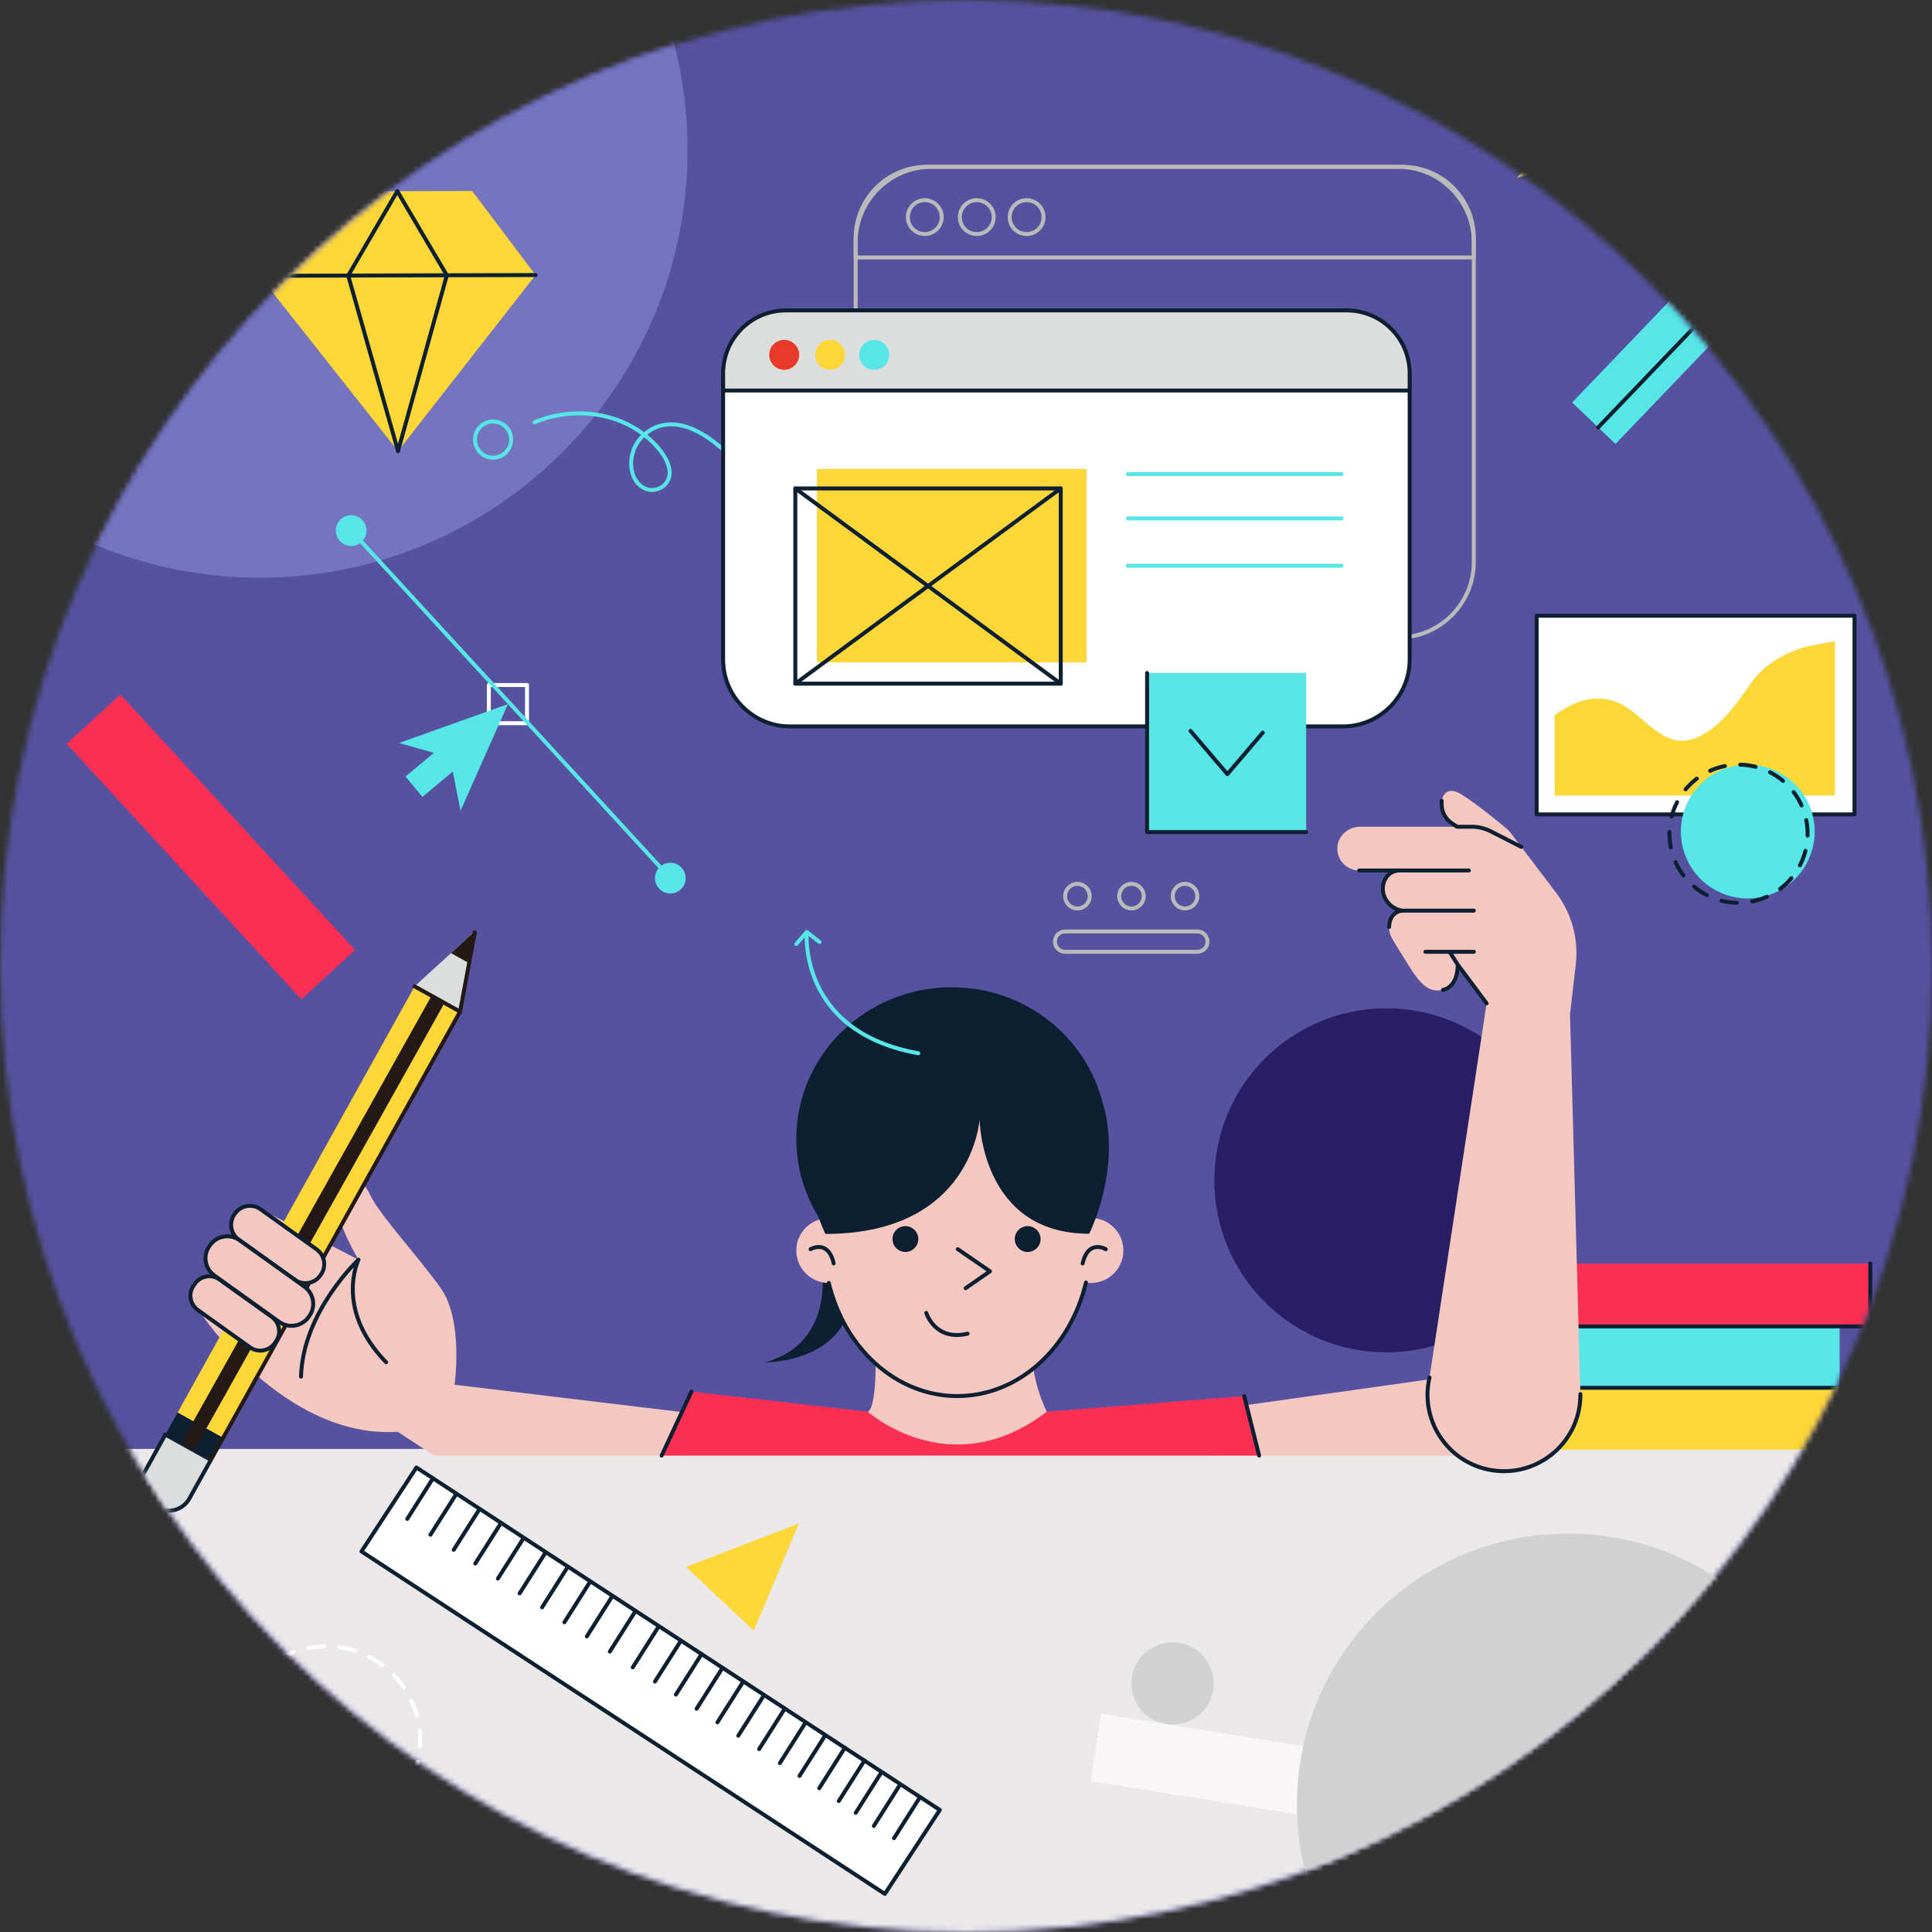 <svg xmlns="http://www.w3.org/2000/svg" xmlns:xlink="http://www.w3.org/1999/xlink" width="367" height="367" viewBox="0 0 367 367">
  <rect x="0" y="0" width="367" height="367" fill="#333333" stroke="none"/>
  <defs>
    <path id="2.6.4-設計開發-圓-a" d="M0.019,183.5 C0.019,284.843 82.174,366.999 183.518,366.999 L183.518,366.999 C284.862,366.999 367.017,284.843 367.017,183.5 L367.017,183.5 C367.017,82.156 284.862,0.001 183.518,0.001 L183.518,0.001 C82.174,0.001 0.019,82.156 0.019,183.5 L0.019,183.5 Z"/>
  </defs>
  <g fill="none" fill-rule="evenodd">
    <mask id="2.6.4-設計開發-圓-b" fill="#fff">
      <use xlink:href="#2.6.4-設計開發-圓-a"/>
    </mask>
    <polygon fill="#5652A0" points=".036 367 367.036 367 367.036 0 .036 0" mask="url(#2.6.4-設計開發-圓-b)"/>
    <polygon fill="#EAE8E9" points=".036 367 367.036 367 367.036 275.235 .036 275.235" mask="url(#2.6.4-設計開發-圓-b)"/>
    <path fill="#7575BF" d="M0,0 L125.457,0 C128.779,8.867 130.601,18.468 130.601,28.495 C130.601,73.363 94.228,109.736 49.36,109.736 C30.792,109.736 13.682,103.502 0,93.02 L0,0 Z" mask="url(#2.6.4-設計開發-圓-b)"/>
    <path fill="#2A1F64" d="M296.031,224.215 C296.031,242.264 281.4,256.895 263.351,256.895 C245.302,256.895 230.671,242.264 230.671,224.215 C230.671,206.166 245.302,191.535 263.351,191.535 C281.4,191.535 296.031,206.166 296.031,224.215" mask="url(#2.6.4-設計開發-圓-b)"/>
    <path stroke="#56E6E7" stroke-linecap="round" stroke-linejoin="round" stroke-width=".75" d="M101.536,80.221 C109.464,76.894 119.305,78.436 124.998,85.063 C126.372,86.662 128.052,89.392 126.719,91.53 C125.936,92.785 124.27,93.383 122.874,92.922 C120.803,92.238 119.898,90.1 119.896,88.055 C119.893,85.604 121.096,83.382 123.112,81.988 C128.451,78.297 134.8,82.751 138.596,86.587 C138.803,86.797 139.008,87.009 139.209,87.225" mask="url(#2.6.4-設計開發-圓-b)"/>
    <polygon fill="#FA2F53" points="282.083 251.963 355.281 251.963 355.281 240.01 282.083 240.01" mask="url(#2.6.4-設計開發-圓-b)"/>
    <polygon fill="#56E6E7" points="276.251 263.624 349.449 263.624 349.449 251.671 276.251 251.671" mask="url(#2.6.4-設計開發-圓-b)"/>
    <polygon fill="#FDD637" points="283.321 275.367 356.519 275.367 356.519 263.414 283.321 263.414" mask="url(#2.6.4-設計開發-圓-b)"/>
    <polyline stroke="#0D2032" stroke-linecap="round" stroke-linejoin="round" stroke-width=".75" points="355.281 240.01 355.281 251.963 282.083 251.963" mask="url(#2.6.4-設計開發-圓-b)"/>
    <path stroke="#0D2032" stroke-linecap="round" stroke-linejoin="round" stroke-width=".75" d="M276.251,263.624 L356.519,263.624" mask="url(#2.6.4-設計開發-圓-b)"/>
    <path stroke="#BABABA" stroke-linecap="round" stroke-linejoin="round" stroke-width=".75" d="M265.618,121.115 L176.881,121.115 C168.994,121.115 162.54,114.662 162.54,106.773 L162.54,46.026 C162.54,38.139 168.994,31.686 176.881,31.686 L265.618,31.686 C273.505,31.686 279.959,38.139 279.959,46.026 L279.959,106.773 C279.959,114.662 273.505,121.115 265.618,121.115 Z" mask="url(#2.6.4-設計開發-圓-b)"/>
    <path stroke="#BABABA" stroke-linecap="round" stroke-linejoin="round" stroke-width=".75" d="M266.43,31.686 L176.067,31.686 C168.596,31.686 162.54,37.742 162.54,45.214 L162.54,48.907 L279.958,48.907 L279.958,45.214 C279.958,37.742 273.901,31.686 266.43,31.686 Z" mask="url(#2.6.4-設計開發-圓-b)"/>
    <path stroke="#BABABA" stroke-linecap="round" stroke-linejoin="round" stroke-width=".75" d="M178.887 41.241C178.887 43.018 177.447 44.458 175.67 44.458 173.893 44.458 172.453 43.018 172.453 41.241 172.453 39.464 173.893 38.024 175.67 38.024 177.447 38.024 178.887 39.464 178.887 41.241zM188.76 41.241C188.76 43.018 187.32 44.458 185.543 44.458 183.766 44.458 182.326 43.018 182.326 41.241 182.326 39.464 183.766 38.024 185.543 38.024 187.32 38.024 188.76 39.464 188.76 41.241zM198.231 41.241C198.231 43.018 196.791 44.458 195.014 44.458 193.237 44.458 191.797 43.018 191.797 41.241 191.797 39.464 193.237 38.024 195.014 38.024 196.791 38.024 198.231 39.464 198.231 41.241z" mask="url(#2.6.4-設計開發-圓-b)"/>
    <path fill="#FFF" d="M255.103,137.988 L150.035,137.988 C143.066,137.988 137.363,132.286 137.363,125.316 L137.363,71.637 C137.363,64.668 143.066,58.965 150.035,58.965 L255.103,58.965 C262.073,58.965 267.775,64.668 267.775,71.637 L267.775,125.316 C267.775,132.286 262.073,137.988 255.103,137.988" mask="url(#2.6.4-設計開發-圓-b)"/>
    <path stroke="#0D2032" stroke-linecap="round" stroke-linejoin="round" stroke-width=".75" d="M255.103,137.988 L150.035,137.988 C143.066,137.988 137.363,132.286 137.363,125.316 L137.363,71.637 C137.363,64.668 143.066,58.965 150.035,58.965 L255.103,58.965 C262.073,58.965 267.775,64.668 267.775,71.637 L267.775,125.316 C267.775,132.286 262.073,137.988 255.103,137.988 Z" mask="url(#2.6.4-設計開發-圓-b)"/>
    <path fill="#DCDDDD" d="M255.821,58.965 L149.317,58.965 C142.715,58.965 137.363,64.317 137.363,70.919 L137.363,74.183 L267.775,74.183 L267.775,70.919 C267.775,64.317 262.423,58.965 255.821,58.965" mask="url(#2.6.4-設計開發-圓-b)"/>
    <path stroke="#0D2032" stroke-linecap="round" stroke-linejoin="round" stroke-width=".75" d="M255.821,58.965 L149.317,58.965 C142.715,58.965 137.363,64.317 137.363,70.919 L137.363,74.183 L267.775,74.183 L267.775,70.919 C267.775,64.317 262.423,58.965 255.821,58.965 Z" mask="url(#2.6.4-設計開發-圓-b)"/>
    <path fill="#E83929" d="M151.808,67.409 C151.808,68.979 150.535,70.252 148.965,70.252 C147.395,70.252 146.123,68.979 146.123,67.409 C146.123,65.839 147.395,64.566 148.965,64.566 C150.535,64.566 151.808,65.839 151.808,67.409" mask="url(#2.6.4-設計開發-圓-b)"/>
    <path fill="#FDD637" d="M160.532,67.409 C160.532,68.979 159.259,70.252 157.689,70.252 C156.119,70.252 154.847,68.979 154.847,67.409 C154.847,65.839 156.119,64.566 157.689,64.566 C159.259,64.566 160.532,65.839 160.532,67.409" mask="url(#2.6.4-設計開發-圓-b)"/>
    <path fill="#56E6E7" d="M168.901,67.409 C168.901,68.979 167.628,70.252 166.058,70.252 C164.488,70.252 163.216,68.979 163.216,67.409 C163.216,65.839 164.488,64.566 166.058,64.566 C167.628,64.566 168.901,65.839 168.901,67.409" mask="url(#2.6.4-設計開發-圓-b)"/>
    <polygon fill="#FDD637" points="155.182 125.835 206.402 125.835 206.402 89.096 155.182 89.096" mask="url(#2.6.4-設計開發-圓-b)"/>
    <polygon stroke="#0D2032" stroke-linecap="round" stroke-linejoin="round" stroke-width=".75" points="151.079 129.863 201.496 129.863 201.496 92.78 151.079 92.78" mask="url(#2.6.4-設計開發-圓-b)"/>
    <path stroke="#0D2032" stroke-linecap="round" stroke-linejoin="round" stroke-width=".75" d="M151.079 129.863L201.496 92.78M201.496 129.863L151.079 92.78" mask="url(#2.6.4-設計開發-圓-b)"/>
    <path stroke="#56E6E7" stroke-linecap="round" stroke-linejoin="round" stroke-width=".75" d="M214.253 90.057L254.817 90.057M214.253 98.476L254.817 98.476M214.253 107.466L254.817 107.466" mask="url(#2.6.4-設計開發-圓-b)"/>
    <polygon fill="#F4C8C0" points="232.515 267.503 275.182 261.503 292.627 276.503 230.515 276.503" mask="url(#2.6.4-設計開發-圓-b)"/>
    <path fill="#F4C8C0" d="M134.515,268.836 L86.348,263.044 C86.348,263.044 88.098,250.858 83.723,244.701 C79.348,238.544 72.098,230.794 70.348,227.044 C68.598,223.294 65.848,222.919 64.098,226.294 C62.348,229.669 68.098,239.294 68.098,239.294 L49.473,229.669 L38.161,249.482 C38.161,249.482 53.973,273.357 75.536,271.982 L82.473,276.503 L129.661,276.503 L134.515,268.836 Z" mask="url(#2.6.4-設計開發-圓-b)"/>
    <path stroke="#0D2032" stroke-linecap="round" stroke-linejoin="round" stroke-width=".75" d="M73.348,258.776 C63.473,248.632 68.098,239.295 68.098,239.295 C68.098,239.295 57.515,249.17 57.181,261.503" mask="url(#2.6.4-設計開發-圓-b)"/>
    <polygon fill="#FDD637" points="33.738 268.336 42.378 273.139 87.397 192.171 78.757 187.367" mask="url(#2.6.4-設計開發-圓-b)"/>
    <polygon fill="#0D2032" points="31.419 272.507 40.059 277.31 42.378 273.139 33.738 268.336" mask="url(#2.6.4-設計開發-圓-b)"/>
    <path fill="#DCDDDD" d="M29.066,285.959 L29.874,286.408 C32.037,287.611 34.765,286.832 35.967,284.669 L40.059,277.31 L31.419,272.506 L27.327,279.866 C26.125,282.028 26.903,284.757 29.066,285.959" mask="url(#2.6.4-設計開發-圓-b)"/>
    <path stroke="#0D2032" stroke-linecap="round" stroke-linejoin="round" stroke-width=".75" d="M29.066,285.959 L29.874,286.408 C32.037,287.611 34.765,286.832 35.967,284.669 L40.059,277.31 L31.419,272.506 L27.327,279.866 C26.125,282.028 26.903,284.757 29.066,285.959 Z" mask="url(#2.6.4-設計開發-圓-b)"/>
    <polygon fill="#DCDDDD" points="87.397 192.17 90.239 176.887 78.757 187.366" mask="url(#2.6.4-設計開發-圓-b)"/>
    <polygon fill="#231916" points="89.109 182.963 85.674 181.053 90.239 176.888" mask="url(#2.6.4-設計開發-圓-b)"/>
    <polyline stroke="#231916" stroke-linecap="round" stroke-linejoin="round" stroke-width=".75" points="40.059 277.31 87.397 192.17 90.201 177.091" mask="url(#2.6.4-設計開發-圓-b)"/>
    <path stroke="#231916" stroke-linecap="round" stroke-linejoin="round" stroke-width=".75" d="M78.757,187.366 L87.397,192.17" mask="url(#2.6.4-設計開發-圓-b)"/>
    <polygon fill="#231916" points="84.435 190.523 36.861 275.532 34.397 274.162 81.975 189.155" mask="url(#2.6.4-設計開發-圓-b)"/>
    <polygon fill="#FA2F53" points="125.681 276.503 131.349 264.336 164.849 268.17 198.849 268.17 236.349 265.197 239.181 276.503" mask="url(#2.6.4-設計開發-圓-b)"/>
    <path fill="#F4C8C0" d="M166.348,256.003 C166.348,256.003 166.681,267.336 164.848,268.17 C164.848,268.17 180.515,282.17 198.848,268.17 C198.848,268.17 195.681,262.003 196.181,256.003 L166.348,256.003 Z" mask="url(#2.6.4-設計開發-圓-b)"/>
    <path fill="#0D2032" d="M156.174,241.701 C156.174,241.701 158.177,255.318 145.338,258.775 C145.338,258.775 158.918,259.022 161.634,247.911 C164.35,236.8 156.174,241.701 156.174,241.701" mask="url(#2.6.4-設計開發-圓-b)"/>
    <path fill="#0D2032" d="M210.289,216.329 C210.289,232.234 197.076,245.127 180.776,245.127 C164.476,245.127 151.263,232.234 151.263,216.329 C151.263,200.424 164.476,187.531 180.776,187.531 C197.076,187.531 210.289,200.424 210.289,216.329" mask="url(#2.6.4-設計開發-圓-b)"/>
    <polygon fill="#FFF" points="178.523 343.817 79.103 278.762 68.667 294.71 168.087 359.765" mask="url(#2.6.4-設計開發-圓-b)"/>
    <polygon stroke="#0D2032" stroke-linecap="round" stroke-linejoin="round" stroke-width=".75" points="178.523 343.817 79.103 278.762 68.667 294.71 168.087 359.765" mask="url(#2.6.4-設計開發-圓-b)"/>
    <path stroke="#0D2032" stroke-linecap="round" stroke-linejoin="round" stroke-width=".75" d="M77.368 288.518L82.249 280.82M81.763 291.545L86.644 283.847M86.188 294.395L91.069 286.697M90.284 297.005L95.165 289.307M94.579 299.87L99.46 292.172M98.708 302.679L103.589 294.981M102.974 305.329L107.855 297.632M107.208 308.168L112.089 300.469M111.467 310.857L116.348 303.159M115.843 313.727L120.724 306.029M120.196 316.727L125.077 309.029M124.419 319.427L129.3 311.729M128.391 321.903L133.272 314.205M132.329 324.586L137.21 316.888M136.283 327.167L141.164 319.469M140.243 329.717L145.124 322.019M144.206 332.251L149.087 324.553M148.147 334.912L153.028 327.214M151.872 337.354L156.753 329.656M155.615 339.692L160.496 331.994M159.343 342.114L164.224 334.416M162.552 344.368L167.433 336.67M165.992 346.856L170.873 339.158M169.825 349.175L174.706 341.477" mask="url(#2.6.4-設計開發-圓-b)"/>
    <polygon stroke="#FFF" stroke-linecap="round" stroke-linejoin="round" stroke-width=".75" points="92.859 137.376 100.109 137.376 100.109 130.126 92.859 130.126" mask="url(#2.6.4-設計開發-圓-b)"/>
    <path fill="#56E6E7" d="M124.416 166.806C124.416 168.417 125.722 169.723 127.333 169.723 128.943 169.723 130.249 168.417 130.249 166.806 130.249 165.195 128.943 163.889 127.333 163.889 125.722 163.889 124.416 165.195 124.416 166.806M63.79 100.789C63.79 102.4 65.096 103.706 66.707 103.706 68.317 103.706 69.623 102.4 69.623 100.789 69.623 99.178 68.317 97.872 66.707 97.872 65.096 97.872 63.79 99.178 63.79 100.789" mask="url(#2.6.4-設計開發-圓-b)"/>
    <path stroke="#56E6E7" stroke-linecap="round" stroke-linejoin="round" stroke-width=".75" d="M127.332,166.806 L66.65,100.727" mask="url(#2.6.4-設計開發-圓-b)"/>
    <polygon fill="#56E6E7" points="75.804 141.141 96.484 133.751 87.484 154.001 86.016 146.565 80.248 151.375 77.024 147.51 82.42 143.01" mask="url(#2.6.4-設計開發-圓-b)"/>
    <polygon fill="#FDD637" points="89.695 36.282 61.24 36.363 49.287 52.395 75.607 85.691 101.739 52.246" mask="url(#2.6.4-設計開發-圓-b)"/>
    <polyline stroke="#0D2032" stroke-linecap="round" stroke-linejoin="round" stroke-width=".75" points="75.464 36.322 66.144 52.347 75.607 85.691" mask="url(#2.6.4-設計開發-圓-b)"/>
    <polyline stroke="#0D2032" stroke-linecap="round" stroke-linejoin="round" stroke-width=".75" points="75.471 36.322 84.881 52.294 75.607 85.691" mask="url(#2.6.4-設計開發-圓-b)"/>
    <path stroke="#0D2032" stroke-linecap="round" stroke-linejoin="round" stroke-width=".75" d="M49.287,52.394 L101.739,52.246" mask="url(#2.6.4-設計開發-圓-b)"/>
    <path fill="#F4C8C0" d="M207.222,231.368 C207.114,231.368 207.012,231.394 206.905,231.4 C205.063,217.272 194.565,206.43 181.851,206.43 C169.128,206.43 158.623,217.288 156.792,231.433 C153.69,231.759 151.263,234.352 151.263,237.541 C151.263,240.95 154.026,243.713 157.435,243.713 C160.418,256.097 170.206,265.195 181.851,265.195 C193.525,265.195 203.332,256.051 206.288,243.619 C206.595,243.666 206.902,243.713 207.222,243.713 C210.631,243.713 213.395,240.95 213.395,237.541 C213.395,234.132 210.631,231.368 207.222,231.368" mask="url(#2.6.4-設計開發-圓-b)"/>
    <path stroke="#0D2032" stroke-linecap="round" stroke-linejoin="round" stroke-width=".75" d="M153.979 237.294C153.979 237.294 157.324 235.319 158.368 240.01M210.047 237.294C210.047 237.294 206.702 235.319 205.658 240.01" mask="url(#2.6.4-設計開發-圓-b)"/>
    <path fill="#0D2032" d="M209.422,209.393 C205.584,197.047 171.435,189.64 171.435,189.64 C142.472,206.183 156.793,234.396 156.793,234.396 C184.791,234.396 186.078,212.603 186.078,212.603 C186.078,212.603 186.253,234.363 206.906,234.363 C206.906,234.363 213.26,221.738 209.422,209.393" mask="url(#2.6.4-設計開發-圓-b)"/>
    <path fill="#0D2032" d="M174.44 235.368C174.44 236.722 173.343 237.821 171.988 237.821 170.632 237.821 169.535 236.722 169.535 235.368 169.535 234.012 170.632 232.915 171.988 232.915 173.343 232.915 174.44 234.012 174.44 235.368M197.666 235.368C197.666 236.722 196.568 237.821 195.213 237.821 193.858 237.821 192.76 236.722 192.76 235.368 192.76 234.012 193.858 232.915 195.213 232.915 196.568 232.915 197.666 234.012 197.666 235.368" mask="url(#2.6.4-設計開發-圓-b)"/>
    <polyline stroke="#0D2032" stroke-linecap="round" stroke-linejoin="round" stroke-width=".75" points="181.941 237.294 188.054 241.492 183.435 244.701" mask="url(#2.6.4-設計開發-圓-b)"/>
    <path stroke="#0D2032" stroke-linecap="round" stroke-linejoin="round" stroke-width=".75" d="M175.954,249.393 C175.954,249.393 177.593,254.825 183.81,253.344" mask="url(#2.6.4-設計開發-圓-b)"/>
    <path stroke="#56E6E7" stroke-linecap="round" stroke-linejoin="round" stroke-width=".75" d="M151.263 179.336L153.252 177.049C153.252 177.049 151.532 195.976 174.44 200.073M155.684 178.953L153.252 177.049" mask="url(#2.6.4-設計開發-圓-b)"/>
    <path fill="#F4C8C0" d="M56.009,243.112 L45.343,235.479 C43.799,234.375 43.44,232.208 44.545,230.665 L44.666,230.495 C45.771,228.952 47.937,228.592 49.481,229.697 L60.147,237.33 C61.69,238.434 62.049,240.601 60.945,242.144 L60.823,242.314 C59.719,243.857 57.552,244.216 56.009,243.112" mask="url(#2.6.4-設計開發-圓-b)"/>
    <path stroke="#0D2032" stroke-width=".75" d="M56.009,243.112 L45.343,235.479 C43.799,234.375 43.44,232.208 44.545,230.665 L44.666,230.495 C45.771,228.952 47.937,228.592 49.481,229.697 L60.147,237.33 C61.69,238.434 62.049,240.601 60.945,242.144 L60.823,242.314 C59.719,243.857 57.552,244.216 56.009,243.112 Z" mask="url(#2.6.4-設計開發-圓-b)"/>
    <path fill="#F4C8C0" d="M47.492,255.94 L37.575,248.843 C36.074,247.769 35.724,245.662 36.799,244.161 L37.03,243.837 C38.104,242.336 40.211,241.987 41.712,243.061 L51.63,250.158 C53.131,251.232 53.48,253.339 52.406,254.84 L52.174,255.164 C51.1,256.665 48.993,257.014 47.492,255.94" mask="url(#2.6.4-設計開發-圓-b)"/>
    <path stroke="#0D2032" stroke-width=".75" d="M47.492,255.94 L37.575,248.843 C36.074,247.769 35.724,245.662 36.799,244.161 L37.03,243.837 C38.104,242.336 40.211,241.987 41.712,243.061 L51.63,250.158 C53.131,251.232 53.48,253.339 52.406,254.84 L52.174,255.164 C51.1,256.665 48.993,257.014 47.492,255.94 Z" mask="url(#2.6.4-設計開發-圓-b)"/>
    <path fill="#F4C8C0" d="M53.045,251.109 L40.702,242.276 C38.916,240.998 38.5,238.491 39.779,236.705 L39.919,236.508 C41.197,234.722 43.704,234.307 45.49,235.585 L57.833,244.418 C59.619,245.696 60.035,248.203 58.757,249.989 L58.616,250.186 C57.338,251.972 54.831,252.387 53.045,251.109" mask="url(#2.6.4-設計開發-圓-b)"/>
    <path stroke="#0D2032" stroke-width=".75" d="M53.045,251.109 L40.702,242.276 C38.916,240.998 38.5,238.491 39.779,236.705 L39.919,236.508 C41.197,234.722 43.704,234.307 45.49,235.585 L57.833,244.418 C59.619,245.696 60.035,248.203 58.757,249.989 L58.616,250.186 C57.338,251.972 54.831,252.387 53.045,251.109 Z" mask="url(#2.6.4-設計開發-圓-b)"/>
    <path stroke="#0D2032" stroke-linecap="round" stroke-linejoin="round" stroke-width=".75" d="M157.435,243.714 C160.418,256.098 170.206,265.195 181.851,265.195 C193.525,265.195 203.332,256.052 206.288,243.62" mask="url(#2.6.4-設計開發-圓-b)"/>
    <polygon fill="#56E6E7" points="217.902 158.062 248.123 158.062 248.123 127.841 217.902 127.841" mask="url(#2.6.4-設計開發-圓-b)"/>
    <polyline stroke="#0D2032" stroke-linecap="round" stroke-linejoin="round" stroke-width=".75" points="217.902 127.841 217.902 158.062 248.123 158.062" mask="url(#2.6.4-設計開發-圓-b)"/>
    <polyline stroke="#0D2032" stroke-linecap="round" stroke-linejoin="round" stroke-width=".75" points="226.152 138.852 233.148 147.052 239.874 139.169" mask="url(#2.6.4-設計開發-圓-b)"/>
    <polygon fill="#FFF" points="291.899 154.701 352.28 154.701 352.28 116.963 291.899 116.963" mask="url(#2.6.4-設計開發-圓-b)"/>
    <polygon stroke="#0D2032" stroke-linecap="round" stroke-linejoin="round" stroke-width=".75" points="291.899 154.701 352.28 154.701 352.28 116.963 291.899 116.963" mask="url(#2.6.4-設計開發-圓-b)"/>
    <path fill="#FDD637" d="M295.313,151.107 L348.566,151.107 L348.566,121.875 C348.566,121.716 343.294,122.79 342.989,122.879 C339.024,124.033 335.172,126.169 332.752,129.602 C330.033,133.459 326.873,138.191 322.319,140.11 C315.968,142.785 312.526,135.843 307.474,133.549 C303.14,131.582 298.983,133.23 295.313,135.832 L295.313,151.107 Z" mask="url(#2.6.4-設計開發-圓-b)"/>
    <path fill="#56E6E7" d="M337.819,146.664 C344.059,149.876 346.515,157.538 343.303,163.778 C340.092,170.019 332.429,172.474 326.189,169.262 C319.949,166.051 317.493,158.389 320.705,152.148 C323.916,145.908 331.579,143.452 337.819,146.664" mask="url(#2.6.4-設計開發-圓-b)"/>
    <path stroke="#0D2032" stroke-dasharray="2.944 2.944" stroke-linecap="round" stroke-linejoin="round" stroke-width=".75" d="M336.252,146.71 C342.695,150.026 345.231,157.938 341.915,164.381 C338.599,170.825 330.687,173.36 324.243,170.044 C317.8,166.728 315.265,158.816 318.581,152.373 C321.897,145.929 329.809,143.394 336.252,146.71 Z" mask="url(#2.6.4-設計開發-圓-b)"/>
    <polygon fill="#FDD637" points="288.139 33.756 301.173 19.566 302.919 30.112" mask="url(#2.6.4-設計開發-圓-b)"/>
    <path stroke="#0D2032" stroke-linecap="round" stroke-linejoin="round" stroke-width=".75" d="M131.348 264.336L125.681 276.503M236.348 265.197L239.181 276.503" mask="url(#2.6.4-設計開發-圓-b)"/>
    <path stroke="#BABABA" stroke-linecap="round" stroke-linejoin="round" stroke-width=".75" d="M227.441 180.802L202.328 180.802C201.265 180.802 200.395 179.932 200.395 178.87 200.395 177.807 201.265 176.937 202.328 176.937L227.441 176.937C228.504 176.937 229.373 177.807 229.373 178.87 229.373 179.932 228.504 180.802 227.441 180.802zM206.999 170.235C206.999 171.524 205.954 172.569 204.665 172.569 203.376 172.569 202.331 171.524 202.331 170.235 202.331 168.946 203.376 167.901 204.665 167.901 205.954 167.901 206.999 168.946 206.999 170.235zM217.267 170.235C217.267 171.524 216.222 172.569 214.933 172.569 213.644 172.569 212.599 171.524 212.599 170.235 212.599 168.946 213.644 167.901 214.933 167.901 216.222 167.901 217.267 168.946 217.267 170.235zM227.437 170.235C227.437 171.524 226.392 172.569 225.103 172.569 223.814 172.569 222.769 171.524 222.769 170.235 222.769 168.946 223.814 167.901 225.103 167.901 226.392 167.901 227.437 168.946 227.437 170.235z" mask="url(#2.6.4-設計開發-圓-b)"/>
    <path fill="#F4C8C0" d="M298.238,192.67 L299.334,183.221 C299.896,178.375 298.564,173.499 295.615,169.613 L286.916,158.15 C286.703,157.87 286.463,157.618 286.192,157.393 C284.809,156.246 280.219,152.488 277.536,150.857 C274.348,148.919 273.848,152.107 273.848,152.107 L273.848,152.763 C273.848,154.226 274.583,155.592 275.805,156.397 L276.786,157.044 L258.371,157.044 C256.2,157.044 254.261,158.631 254.055,160.792 C253.819,163.271 255.762,165.357 258.192,165.357 L265.473,165.357 C264.614,165.49 264.009,165.892 263.589,166.343 C262.612,167.392 262.416,169.178 263.024,170.461 C263.449,171.358 264.387,172.64 266.348,172.982 C264.365,173.249 263.918,174.866 263.87,176.086 C263.84,176.859 264.05,177.616 264.444,178.282 C265.049,179.303 266.177,181.183 267.473,183.232 C269.411,186.294 271.098,188.732 274.098,188.044 C277.098,187.357 276.911,183.232 276.911,183.232 L282.395,190.6 L271.544,261.674 C269.562,270.25 275.605,278.604 284.371,279.404 C292.924,280.184 300.282,273.41 300.21,264.822 L298.238,192.67 Z" mask="url(#2.6.4-設計開發-圓-b)"/>
    <path fill="#F4C8C0" d="M265.473,165.357 C265.192,165.357 264.926,165.415 264.675,165.504 L265.473,165.357 Z" mask="url(#2.6.4-設計開發-圓-b)"/>
    <path stroke="#0D2032" stroke-linecap="round" stroke-linejoin="round" stroke-width=".75" d="M265.473 165.357L279.015 165.357M266.348 172.982L279.973 172.982M276.911 183.232L275.349 180.802M270.765 180.802L279.973 180.802M276.786 157.045L279.544 157.045C280.812 157.045 282.062 157.346 283.192 157.922L288.986 160.879M271.545 261.674C269.562 270.25 275.606 278.604 284.372 279.404 292.925 280.184 300.283 273.41 300.209 264.822M274.098 188.045C277.098 187.358 276.911 183.233 276.911 183.233L282.395 190.601M258.192 165.357L265.473 165.357C264.614 165.49 264.009 165.892 263.589 166.343 262.612 167.393 262.416 169.178 263.024 170.461 263.449 171.359 264.388 172.64 266.348 172.982 264.365 173.249 263.918 174.866 263.87 176.086M273.848 152.107L273.848 152.763C273.848 154.227 274.583 155.592 275.805 156.398L276.786 157.044" mask="url(#2.6.4-設計開發-圓-b)"/>
    <path stroke="#0D2032" stroke-linecap="round" stroke-linejoin="round" stroke-width=".75" d="M265.473,165.357 C265.192,165.357 264.926,165.415 264.675,165.504 L265.473,165.357 Z" mask="url(#2.6.4-設計開發-圓-b)"/>
    <path stroke="#56E6E7" stroke-linecap="round" stroke-linejoin="round" stroke-width=".75" d="M97.098,83.501 C97.098,85.399 95.559,86.939 93.66,86.939 C91.762,86.939 90.223,85.399 90.223,83.501 C90.223,81.603 91.762,80.063 93.66,80.063 C95.559,80.063 97.098,81.603 97.098,83.501 Z" mask="url(#2.6.4-設計開發-圓-b)"/>
    <polygon fill="#F8F6F7" points="263.497 334.234 261.446 347.035 207.155 338.338 209.205 325.537" mask="url(#2.6.4-設計開發-圓-b)"/>
    <path fill="#D1D1D1" d="M246.363 342.802C246.363 351.551 248.552 359.786 252.4 367L343.3 367C347.149 359.786 349.339 351.551 349.339 342.802 349.339 314.366 326.286 291.314 297.851 291.314 269.414 291.314 246.363 314.366 246.363 342.802M223.974 312.075C228.235 312.758 231.136 316.766 230.454 321.027 229.771 325.288 225.763 328.189 221.502 327.507 217.241 326.824 214.34 322.816 215.022 318.555 215.705 314.293 219.713 311.392 223.974 312.075" mask="url(#2.6.4-設計開發-圓-b)"/>
    <polygon fill="#56E6E7" points="298.649 76.46 331.714 41.939 339.938 49.816 306.873 84.337" mask="url(#2.6.4-設計開發-圓-b)"/>
    <path stroke="#0D2032" stroke-linecap="round" stroke-linejoin="round" stroke-width=".75" d="M336.655,46.671 L303.59,81.192" mask="url(#2.6.4-設計開發-圓-b)"/>
    <polygon fill="#FDD637" points="130.312 297.664 151.737 289.409 143.183 309.751" mask="url(#2.6.4-設計開發-圓-b)"/>
    <polygon fill="#D1D1D1" points=".036 295.075 .036 367 124.1 367" mask="url(#2.6.4-設計開發-圓-b)"/>
    <polygon fill="#FA2F53" points="22.881 131.926 67.447 180.455 57.238 189.831 12.672 141.302" mask="url(#2.6.4-設計開發-圓-b)"/>
    <path stroke="#FFF" stroke-dasharray="2.955 2.955" stroke-linecap="round" stroke-linejoin="round" stroke-width=".75" d="M70.113,314.728 C78.89,319.245 82.344,330.022 77.827,338.8 C73.31,347.577 62.532,351.03 53.755,346.513 C44.978,341.996 41.524,331.219 46.041,322.442 C50.558,313.664 61.336,310.211 70.113,314.728 Z" mask="url(#2.6.4-設計開發-圓-b)"/>
  </g>
</svg>
